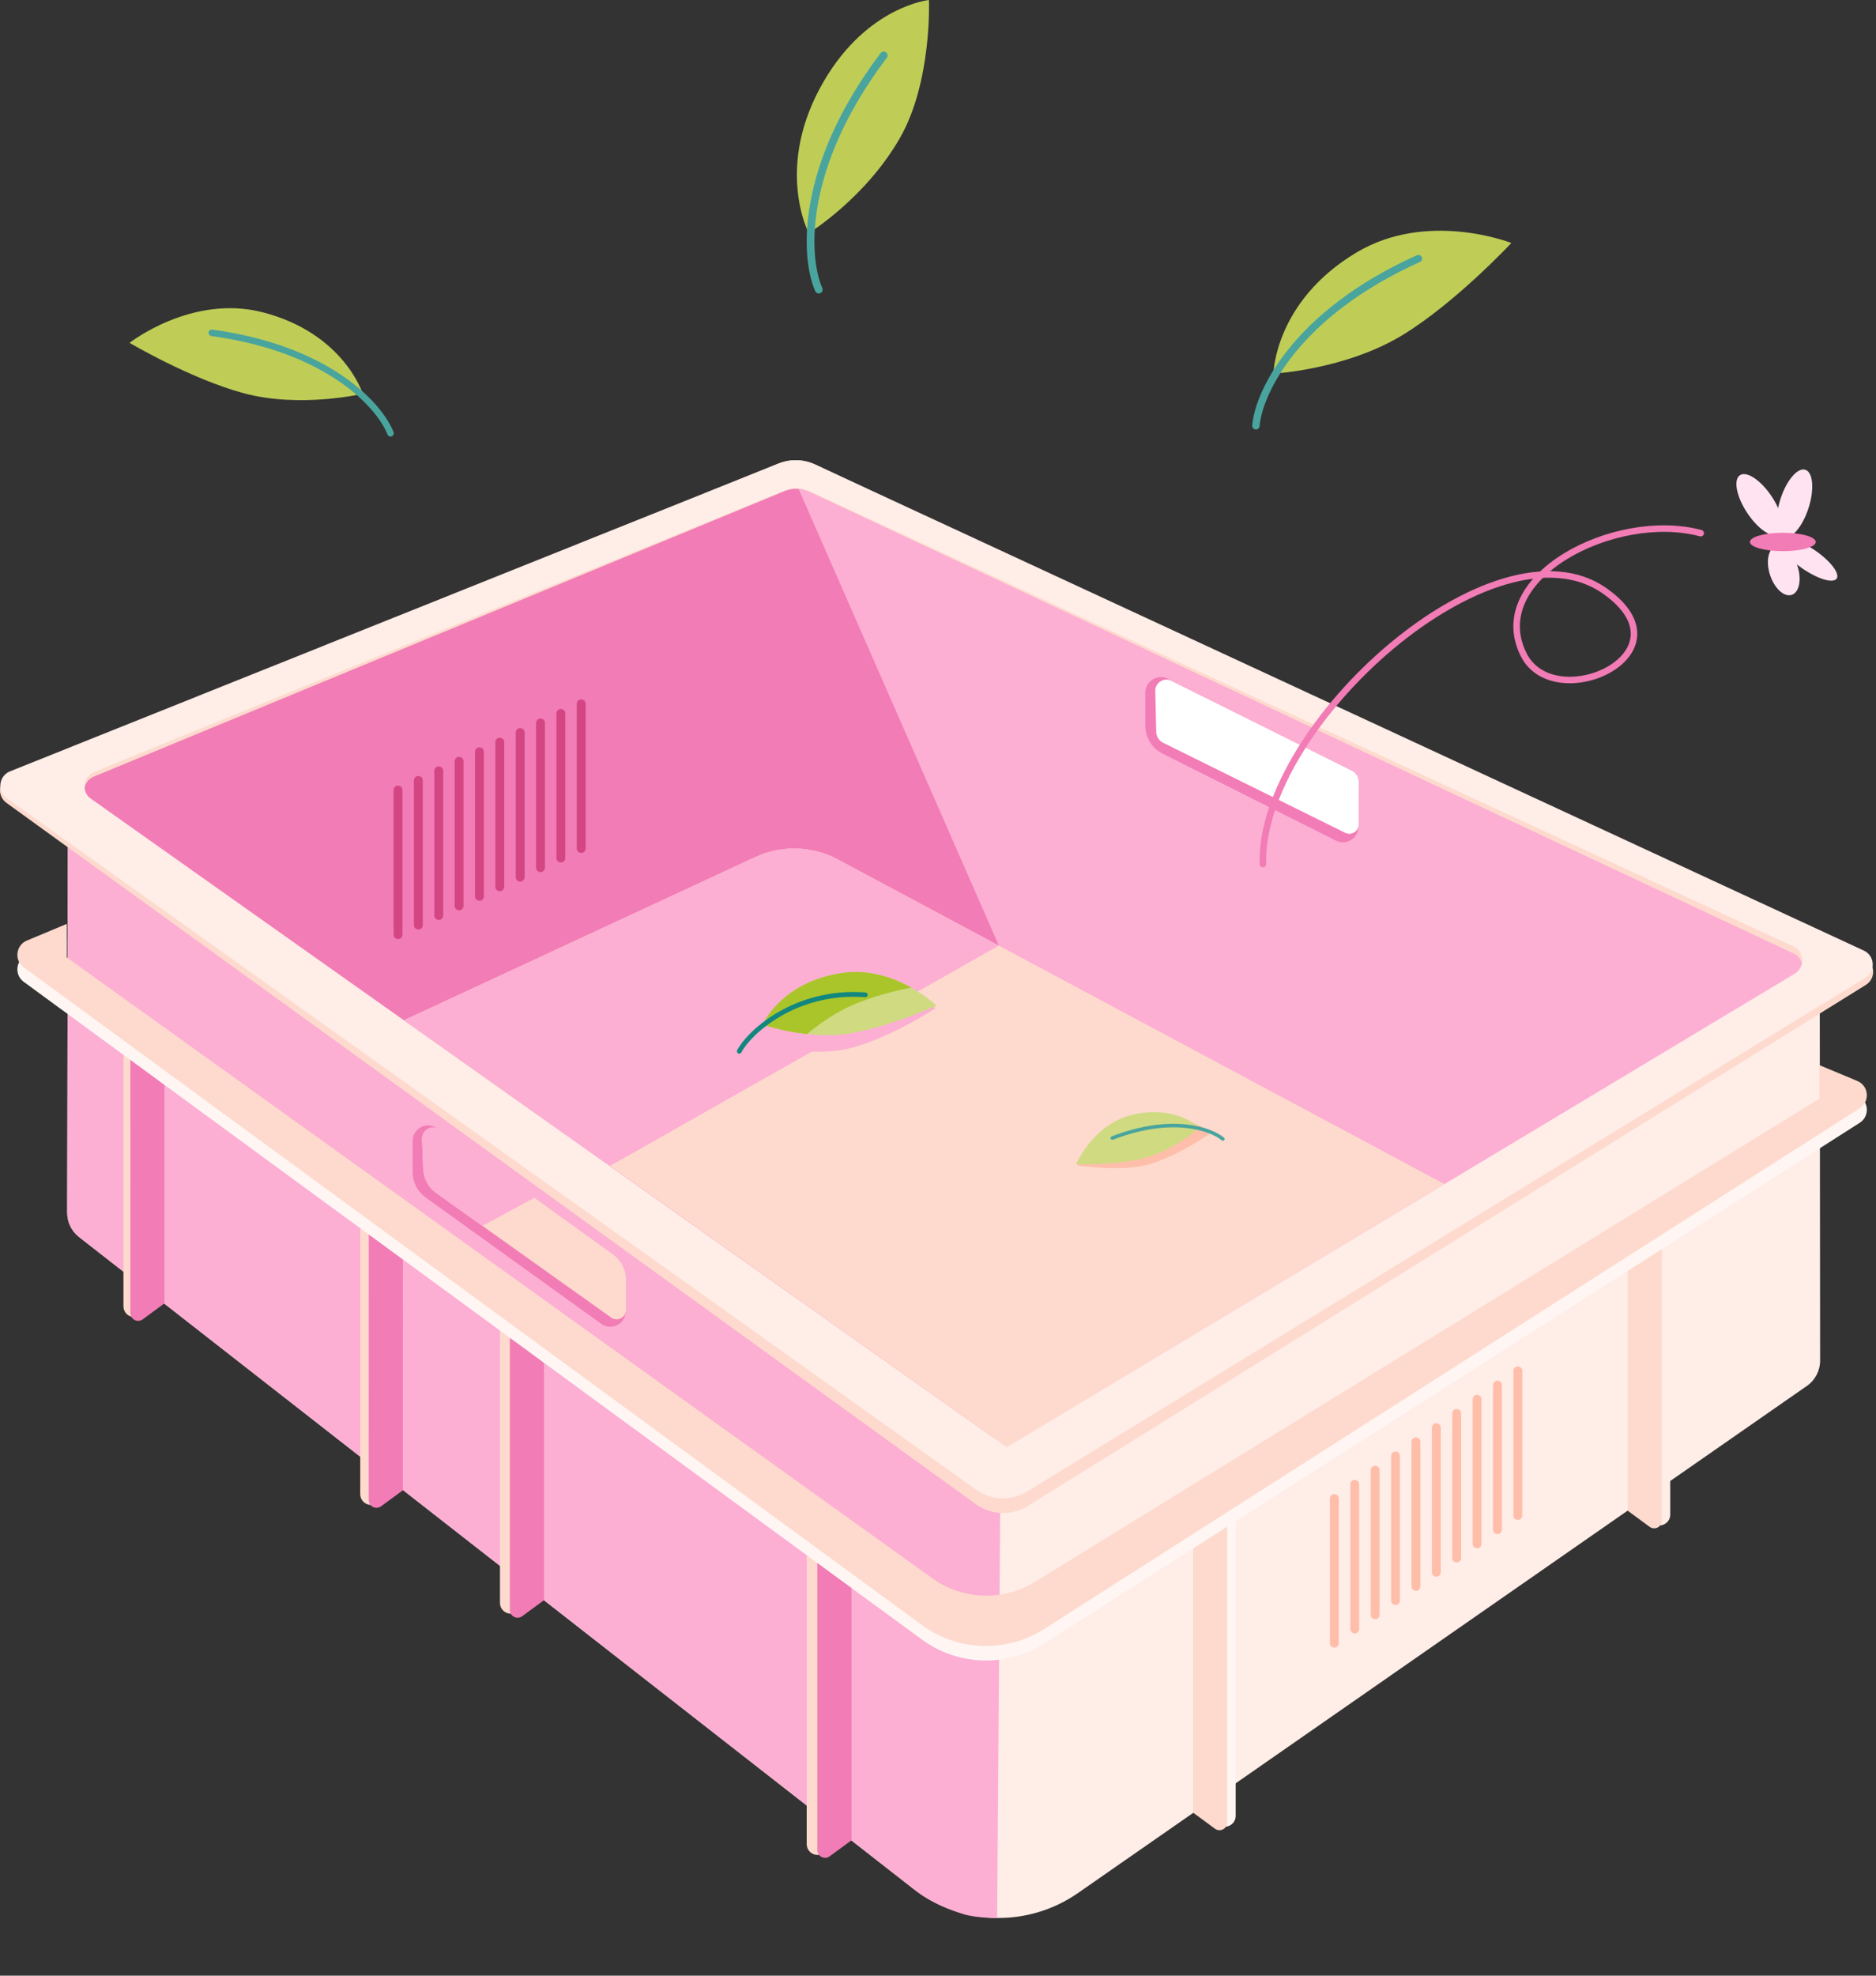 <?xml version="1.0" encoding="utf-8"?>
<svg xmlns="http://www.w3.org/2000/svg" fill="none" height="100%" overflow="visible" preserveAspectRatio="none" style="display: block;" viewBox="0 0 57 60" width="100%">
<rect x="0" y="0" width="57" height="60" fill="#333333" stroke="none"/>
<g id="Group 1116600475">
<g id="Group 33243">
<path d="M24.192 14.745L55.29 29.113L55.302 41.319C55.302 41.627 55.151 41.916 54.898 42.091L32.753 57.49C31.231 58.549 29.198 58.492 27.737 57.352L2.403 37.568C2.174 37.39 2.041 37.116 2.042 36.826L2.065 23.767L24.192 14.745Z" fill="#FFEDE7" id="Rectangle 5787"/>
<path d="M2.065 23.767L30.011 44.307C30.253 44.485 30.396 44.77 30.394 45.071L30.296 58.248C30.296 58.248 29.681 58.255 29.273 58.131C28.346 57.848 27.887 57.465 27.887 57.465L2.403 37.568C2.174 37.39 2.041 37.116 2.042 36.826L2.065 23.767Z" fill="#FCAED3" id="Rectangle 5793"/>
<path d="M24.218 14.745L55.316 29.113L30.587 43.949L2.067 23.767H2.09L24.218 14.745Z" fill="#FCAED3" id="Rectangle 5790"/>
<path d="M24.218 14.745L30.984 30.163L30.587 43.949L2.067 23.767H2.09L24.218 14.745Z" fill="#F27CB5" id="Rectangle 5792"/>
<g id="Group 33244">
<path d="M11.959 23.992C11.959 23.97 11.964 23.949 11.974 23.93V23.93C12.039 23.805 12.228 23.851 12.228 23.992V28.384C12.228 28.405 12.223 28.427 12.213 28.446V28.446C12.148 28.571 11.959 28.525 11.959 28.384V23.992Z" fill="#D44583" id="Rectangle 5801"/>
<path d="M12.577 23.701C12.577 23.68 12.582 23.659 12.592 23.64V23.64C12.657 23.514 12.846 23.56 12.846 23.701V28.093C12.846 28.115 12.841 28.136 12.831 28.155V28.155C12.766 28.28 12.577 28.234 12.577 28.093V23.701Z" fill="#D44583" id="Rectangle 5802"/>
<path d="M13.196 23.41C13.196 23.389 13.201 23.367 13.211 23.348V23.348C13.276 23.223 13.465 23.269 13.465 23.41V27.802C13.465 27.824 13.46 27.845 13.45 27.864V27.864C13.385 27.989 13.196 27.943 13.196 27.802V23.41Z" fill="#D44583" id="Rectangle 5803"/>
<path d="M13.814 23.12C13.814 23.098 13.819 23.077 13.829 23.058V23.058C13.894 22.933 14.083 22.979 14.083 23.12V27.512C14.083 27.533 14.078 27.554 14.068 27.573V27.573C14.003 27.699 13.814 27.653 13.814 27.512V23.12Z" fill="#D44583" id="Rectangle 5804"/>
<path d="M14.433 22.829C14.433 22.808 14.438 22.786 14.448 22.767V22.767C14.513 22.642 14.702 22.688 14.702 22.829V27.221C14.702 27.243 14.697 27.264 14.687 27.283V27.283C14.622 27.408 14.433 27.362 14.433 27.221V22.829Z" fill="#D44583" id="Rectangle 5805"/>
<path d="M15.051 22.539C15.051 22.517 15.056 22.496 15.066 22.477V22.477C15.13 22.352 15.32 22.398 15.32 22.539V26.93C15.32 26.952 15.315 26.973 15.305 26.992V26.992C15.24 27.118 15.051 27.072 15.051 26.93V22.539Z" fill="#D44583" id="Rectangle 5806"/>
<path d="M15.67 22.248C15.67 22.227 15.675 22.205 15.685 22.186V22.186C15.749 22.061 15.939 22.107 15.939 22.248V26.64C15.939 26.662 15.934 26.683 15.924 26.702V26.702C15.859 26.827 15.67 26.781 15.67 26.64V22.248Z" fill="#D44583" id="Rectangle 5807"/>
<path d="M16.288 21.957C16.288 21.936 16.293 21.914 16.302 21.895V21.895C16.367 21.77 16.557 21.816 16.557 21.957V26.349C16.557 26.37 16.551 26.392 16.541 26.411V26.411C16.477 26.536 16.288 26.49 16.288 26.349V21.957Z" fill="#D44583" id="Rectangle 5808"/>
<path d="M16.906 21.666C16.906 21.645 16.912 21.624 16.922 21.605V21.605C16.986 21.479 17.175 21.526 17.175 21.666V26.058C17.175 26.08 17.17 26.101 17.16 26.12V26.12C17.096 26.245 16.906 26.199 16.906 26.058V21.666Z" fill="#D44583" id="Rectangle 5809"/>
<path d="M17.524 21.376C17.524 21.354 17.529 21.333 17.539 21.314V21.314C17.604 21.189 17.793 21.235 17.793 21.376V25.768C17.793 25.789 17.788 25.811 17.778 25.83V25.83C17.713 25.955 17.524 25.909 17.524 25.768V21.376Z" fill="#D44583" id="Rectangle 5810"/>
</g>
<g id="Group 33245">
<path d="M40.408 45.51C40.408 45.488 40.413 45.467 40.423 45.448V45.448C40.488 45.323 40.678 45.369 40.678 45.51V49.902C40.678 49.923 40.672 49.944 40.662 49.964V49.964C40.598 50.089 40.408 50.043 40.408 49.902V45.51Z" fill="#FFBEAA" id="Rectangle 5801_2"/>
<path d="M41.028 45.079C41.028 45.058 41.034 45.036 41.044 45.017V45.017C41.108 44.892 41.297 44.938 41.297 45.079V49.471C41.297 49.492 41.292 49.514 41.282 49.533V49.533C41.218 49.658 41.028 49.612 41.028 49.471V45.079Z" fill="#FFBEAA" id="Rectangle 5803_2"/>
<path d="M41.647 44.648C41.647 44.627 41.653 44.606 41.662 44.587V44.587C41.727 44.461 41.916 44.508 41.916 44.648V49.04C41.916 49.062 41.911 49.083 41.901 49.102V49.102C41.837 49.227 41.647 49.181 41.647 49.04V44.648Z" fill="#FFBEAA" id="Rectangle 5804_2"/>
<path d="M42.266 44.217C42.266 44.196 42.272 44.175 42.281 44.155V44.155C42.346 44.03 42.535 44.076 42.535 44.217V48.609C42.535 48.631 42.53 48.652 42.52 48.671V48.671C42.456 48.796 42.266 48.75 42.266 48.609V44.217Z" fill="#FFBEAA" id="Rectangle 5805_2"/>
<path d="M42.886 43.787C42.886 43.765 42.892 43.744 42.901 43.725V43.725C42.966 43.599 43.156 43.646 43.156 43.787V48.178C43.156 48.2 43.15 48.221 43.14 48.24V48.24C43.076 48.365 42.886 48.319 42.886 48.178V43.787Z" fill="#FFBEAA" id="Rectangle 5806_2"/>
<path d="M43.506 43.356C43.506 43.334 43.511 43.313 43.521 43.294V43.294C43.586 43.169 43.776 43.215 43.776 43.356V47.748C43.776 47.769 43.77 47.791 43.76 47.81V47.81C43.696 47.935 43.506 47.889 43.506 47.748V43.356Z" fill="#FFBEAA" id="Rectangle 5807_2"/>
<path d="M44.125 42.925C44.125 42.904 44.13 42.883 44.14 42.863V42.863C44.205 42.738 44.394 42.784 44.394 42.925V47.317C44.394 47.339 44.389 47.36 44.379 47.379V47.379C44.315 47.504 44.125 47.458 44.125 47.317V42.925Z" fill="#FFBEAA" id="Rectangle 5808_2"/>
<path d="M44.744 42.495C44.744 42.473 44.749 42.452 44.759 42.433V42.433C44.824 42.307 45.013 42.354 45.013 42.495V46.886C45.013 46.908 45.008 46.929 44.998 46.948V46.948C44.934 47.074 44.744 47.027 44.744 46.886V42.495Z" fill="#FFBEAA" id="Rectangle 5809_2"/>
<path d="M45.364 42.064C45.364 42.042 45.37 42.021 45.379 42.002V42.002C45.444 41.877 45.633 41.923 45.633 42.064V46.456C45.633 46.477 45.628 46.498 45.618 46.518V46.518C45.553 46.643 45.364 46.597 45.364 46.456V42.064Z" fill="#FFBEAA" id="Rectangle 5810_2"/>
<path d="M45.983 41.633C45.983 41.612 45.988 41.59 45.998 41.571V41.571C46.063 41.446 46.252 41.492 46.252 41.633V46.025C46.252 46.047 46.247 46.068 46.237 46.087V46.087C46.172 46.212 45.983 46.166 45.983 46.025V41.633Z" fill="#FFBEAA" id="Rectangle 5811"/>
</g>
<path d="M23.646 14.081C24.011 13.933 24.421 13.944 24.776 14.111L56.644 29.087C56.981 29.245 57.008 29.714 56.691 29.911L31.223 45.738C30.737 46.04 30.116 46.019 29.652 45.683L0.194 24.381C-0.104 24.165 -0.049 23.704 0.293 23.565L23.646 14.081ZM24.593 14.933C24.354 14.821 24.079 14.814 23.835 14.915L2.849 23.586C2.508 23.726 2.454 24.186 2.754 24.401L30.081 44.016C30.387 44.236 30.796 44.252 31.118 44.056L54.545 29.786C54.864 29.591 54.839 29.119 54.5 28.96L24.593 14.933Z" fill="#FDDACD" id="Exclude"/>
<path d="M23.652 14.077C24.013 13.932 24.417 13.944 24.769 14.107L56.629 28.868C56.969 29.025 56.997 29.499 56.677 29.695L31.213 45.295C30.731 45.591 30.119 45.569 29.658 45.241L0.207 24.244C-0.095 24.028 -0.04 23.564 0.305 23.425L23.652 14.077ZM24.587 14.916C24.351 14.807 24.08 14.802 23.839 14.9L2.86 23.444C2.516 23.584 2.463 24.048 2.766 24.262L30.085 43.595C30.389 43.81 30.792 43.825 31.111 43.633L54.53 29.57C54.853 29.376 54.828 28.899 54.486 28.741L24.587 14.916Z" fill="#FFEDE7" id="Exclude_2"/>
<path d="M22.944 26.031C23.747 25.659 24.679 25.685 25.46 26.103L43.882 35.956L30.589 43.949L12.28 30.981L22.944 26.031Z" fill="#FDDACD" id="Rectangle 5791"/>
<path d="M22.944 26.031C23.747 25.659 24.679 25.685 25.46 26.103L30.346 28.716L18.532 35.41L12.28 30.981L22.944 26.031Z" fill="#FCAED3" id="Rectangle 5794"/>
<g id="Group 33229">
<path d="M36.346 45.038L37.326 45.66C37.462 45.747 37.544 45.896 37.544 46.057V55.147C37.544 55.406 37.258 55.564 37.039 55.425L36.346 54.984V45.038Z" fill="#FFF6F3" id="Rectangle 5796"/>
<path d="M36.252 45.103L37.096 45.723C37.216 45.812 37.288 45.952 37.288 46.102V55.346C37.288 55.539 37.069 55.65 36.914 55.536L36.252 55.049V45.103Z" fill="#FDDACD" id="Rectangle 5795"/>
</g>
<g id="Group 33230">
<path d="M49.552 36.901L50.53 37.524C50.666 37.61 50.748 37.759 50.748 37.92V45.998C50.748 46.257 50.461 46.414 50.242 46.275L49.552 45.836V36.901Z" fill="#FFEDE7" id="Rectangle 5796_2"/>
<path d="M49.458 36.966L50.303 37.586C50.423 37.675 50.494 37.815 50.494 37.965L50.495 46.178C50.495 46.371 50.276 46.482 50.121 46.368L49.459 45.881L49.458 36.966Z" fill="#FDDACD" id="Rectangle 5795_2"/>
</g>
<g id="Group 33231">
<path d="M25.776 46.125L24.738 46.749C24.597 46.834 24.511 46.987 24.511 47.152L24.511 56.004C24.511 56.26 24.79 56.417 25.009 56.286L25.776 55.825V46.125Z" fill="#FDDACD" id="Rectangle 5796_3"/>
<path d="M25.87 46.206L25.026 46.826C24.905 46.914 24.834 47.055 24.834 47.204V56.186C24.834 56.378 25.053 56.489 25.208 56.375L25.87 55.889V46.206Z" fill="#F27CB5" id="Rectangle 5795_3"/>
</g>
<g id="Group 33232">
<path d="M4.942 31.172L3.983 31.733C3.839 31.817 3.751 31.971 3.751 32.138L3.751 39.67C3.751 39.924 4.027 40.082 4.246 39.954L4.942 39.547V31.172Z" fill="#FDDACD" id="Rectangle 5796_4"/>
<path d="M4.997 31.206L4.152 31.826C4.032 31.915 3.961 32.055 3.961 32.205L3.962 39.878C3.962 40.071 4.181 40.181 4.336 40.068L4.998 39.581L4.997 31.206Z" fill="#F27CB5" id="Rectangle 5795_4"/>
</g>
<g id="Group 33233">
<path d="M11.981 36.406L11.137 37.026C11.017 37.115 10.945 37.255 10.945 37.405L10.945 45.374C10.945 45.644 11.252 45.799 11.469 45.64L11.981 45.263L11.981 36.406Z" fill="#FDDACD" id="Rectangle 5796_5"/>
<path d="M12.241 36.41L11.397 37.03C11.276 37.119 11.205 37.259 11.205 37.409L11.204 45.556C11.204 45.749 11.423 45.859 11.578 45.745L12.24 45.259L12.241 36.41Z" fill="#F27CB5" id="Rectangle 5795_5"/>
</g>
<g id="Group 33234">
<path d="M16.227 39.447L15.383 40.067C15.262 40.155 15.191 40.296 15.191 40.445L15.191 48.678C15.191 48.947 15.498 49.102 15.715 48.943L16.227 48.566V39.447Z" fill="#FDDACD" id="Rectangle 5796_6"/>
<path d="M16.528 39.504L15.684 40.124C15.563 40.213 15.492 40.354 15.492 40.503V48.894C15.492 49.086 15.711 49.197 15.866 49.083L16.528 48.597V39.504Z" fill="#F27CB5" id="Rectangle 5795_6"/>
</g>
<path d="M2.031 29.519V28.498L0.817 29.005C0.479 29.146 0.425 29.601 0.72 29.817L28.014 49.794C29.109 50.595 30.582 50.642 31.726 49.912L56.504 34.099C56.824 33.895 56.783 33.415 56.432 33.269L55.28 32.787V33.809L31.447 48.481C30.48 49.076 29.25 49.033 28.327 48.371L2.031 29.519Z" fill="#FFF6F3" id="Union"/>
<path d="M2.031 29.078V28.057L0.817 28.564C0.479 28.705 0.425 29.161 0.72 29.377L28.014 49.354C29.109 50.155 30.582 50.202 31.726 49.472L56.504 33.658C56.824 33.454 56.783 32.974 56.432 32.828L55.28 32.347V33.368L31.447 48.04C30.48 48.636 29.25 48.593 28.327 47.931L2.031 29.078Z" fill="#FDDACD" id="Union_2"/>
<g id="Group 33235">
<path d="M12.539 34.647C12.539 34.264 12.972 34.042 13.283 34.266L18.619 38.105C18.865 38.281 19.01 38.565 19.01 38.867V39.821C19.01 40.204 18.577 40.426 18.266 40.202L12.93 36.363C12.684 36.187 12.539 35.903 12.539 35.6V34.647Z" fill="#F27CB5" id="Rectangle 5797"/>
<path d="M12.824 34.6C12.812 34.317 13.132 34.144 13.363 34.31L18.628 38.097C18.873 38.274 19.019 38.557 19.019 38.86V39.783C19.019 40.013 18.759 40.147 18.571 40.014L13.255 36.231C13.019 36.063 12.873 35.794 12.861 35.504L12.824 34.6Z" fill="#FDDACD" id="Rectangle 5798"/>
<path d="M12.824 34.587C12.813 34.304 13.133 34.133 13.363 34.299L16.241 36.374L14.652 37.231L13.251 36.232C13.013 36.063 12.867 35.793 12.857 35.501L12.824 34.587Z" fill="#FCAED3" id="Rectangle 5799"/>
</g>
<g id="Group 33236">
<path d="M34.801 21.034C34.801 20.684 35.169 20.457 35.482 20.614L40.755 23.259C41.072 23.418 41.273 23.743 41.273 24.099V25.109C41.273 25.459 40.905 25.686 40.592 25.529L35.32 22.884C35.002 22.725 34.801 22.4 34.801 22.045V21.034Z" fill="#F27CB5" id="Rectangle 5797_2"/>
<path d="M35.102 20.988C35.095 20.732 35.364 20.562 35.593 20.676L41.073 23.407C41.201 23.471 41.282 23.602 41.282 23.745V25.038C41.282 25.248 41.061 25.385 40.873 25.292L35.341 22.558C35.215 22.496 35.135 22.369 35.131 22.229L35.102 20.988Z" fill="white" id="Rectangle 5798_2"/>
</g>
</g>
<g id="Group 33237">
<path d="M45.92 7.38C45.92 7.38 44.246 9.176 42.63 10.166C40.9 11.227 38.692 11.347 38.692 11.347C38.692 11.347 38.727 9.159 41.209 7.672C43.377 6.372 45.92 7.38 45.92 7.38Z" fill="#BFCD57" id="Rectangle 5800"/>
<path d="M38.159 12.93C38.241 11.942 39.344 9.543 43.098 7.853" id="Vector 689" stroke="#49A49E" stroke-linecap="round" stroke-width="0.225"/>
</g>
<g id="Group 33291">
<path d="M28.225 0C28.225 0 28.325 2.476 27.343 4.19C26.293 6.025 24.573 7.08 24.573 7.08C24.573 7.08 23.51 5.063 25.035 2.46C26.366 0.187 28.225 0 28.225 0Z" fill="#BFCD57" id="Rectangle 5800_2"/>
<path d="M24.877 8.794C24.458 7.85 24.266 5.105 26.851 1.682" id="Vector 689_2" stroke="#49A49E" stroke-linecap="round" stroke-width="0.235"/>
</g>
<g id="Group 33238">
<path d="M3.936 10.412C3.936 10.412 5.795 11.509 7.405 11.942C9.129 12.406 11.022 11.957 11.022 11.957C11.022 11.957 10.447 10.12 7.982 9.484C5.829 8.928 3.936 10.412 3.936 10.412Z" fill="#BFCD57" id="Rectangle 5800_3"/>
<path d="M11.865 13.159C11.55 12.346 10.021 10.597 6.434 10.107" id="Vector 689_3" stroke="#49A49E" stroke-linecap="round" stroke-width="0.198"/>
</g>
<g id="Group 33244_2">
<path d="M28.429 30.616C28.429 30.616 26.922 31.601 25.727 31.854C24.447 32.125 23.078 31.654 23.078 31.654C23.078 31.654 23.571 30.333 25.399 29.965C26.997 29.643 28.429 30.616 28.429 30.616Z" fill="#FCAED3" id="Rectangle 5801_3"/>
<path d="M28.454 30.54C28.454 30.54 27.014 31.195 25.807 31.386C24.515 31.59 23.171 31.116 23.171 31.116C23.171 31.116 23.732 29.822 25.578 29.549C27.189 29.312 28.454 30.54 28.454 30.54Z" fill="#CFDA81" id="Rectangle 5800_4"/>
<path d="M27.687 29.992C27.315 30.065 26.462 30.255 25.772 30.582C25.282 30.814 24.851 31.127 24.523 31.404C23.755 31.322 23.171 31.116 23.171 31.116C23.171 31.116 23.732 29.822 25.578 29.549C26.419 29.425 27.166 29.701 27.687 29.992Z" fill="#AAC529" id="Intersect"/>
<path d="M22.463 31.926C22.756 31.358 24.163 30.054 26.291 30.212" id="Vector 689_4" stroke="#12877F" stroke-linecap="round" stroke-width="0.145"/>
</g>
<g id="Group 33245_2">
<path d="M32.731 35.392C32.731 35.392 34.09 35.609 34.95 35.348C35.871 35.068 36.813 34.392 36.813 34.392C36.813 34.392 35.822 33.647 34.513 34.059C33.37 34.418 32.731 35.392 32.731 35.392Z" fill="#FFBEAA" id="Rectangle 5801_4"/>
<path d="M32.696 35.356C32.696 35.356 33.859 35.391 34.732 35.176C35.666 34.947 36.443 34.243 36.443 34.243C36.443 34.243 35.694 33.525 34.365 33.866C33.204 34.163 32.696 35.356 32.696 35.356Z" fill="#CFDA81" id="Rectangle 5800_5"/>
<path d="M37.154 34.59C36.793 34.289 35.617 33.861 33.796 34.562" id="Vector 689_5" stroke="#49A49E" stroke-linecap="round" stroke-width="0.107"/>
</g>
<g id="Group 33242">
<path d="M38.371 26.242C38.253 22.011 45.439 15.595 48.764 17.95C51.453 19.855 47.233 21.757 46.293 19.879C45.12 17.531 49.061 15.495 51.674 16.192" id="Vector 6" stroke="#F27CB5" stroke-linecap="round" stroke-width="0.198"/>
<g id="Group 33240">
<ellipse cx="53.46" cy="15.329" fill="#FFE3F1" id="Ellipse 138" rx="1.076" ry="0.448" transform="rotate(56.528 53.46 15.329)"/>
<ellipse cx="0.776" cy="0.444" fill="#FFE3F1" id="Ellipse 140" rx="0.776" ry="0.444" transform="matrix(-0.253 -0.967 -0.991 0.131 54.834 18.018)"/>
<ellipse cx="54.524" cy="15.291" fill="#FFE3F1" id="Ellipse 139" rx="1.076" ry="0.448" transform="rotate(107.793 54.524 15.291)"/>
<ellipse cx="1.015" cy="0.351" fill="#FFE3F1" id="Ellipse 141" rx="1.015" ry="0.351" transform="matrix(-0.804 -0.595 -0.796 0.605 56.058 17.386)"/>
<ellipse cx="54.17" cy="16.459" fill="#F27CB5" id="Ellipse 137" rx="1" ry="0.28"/>
</g>
</g>
</g>
</svg>